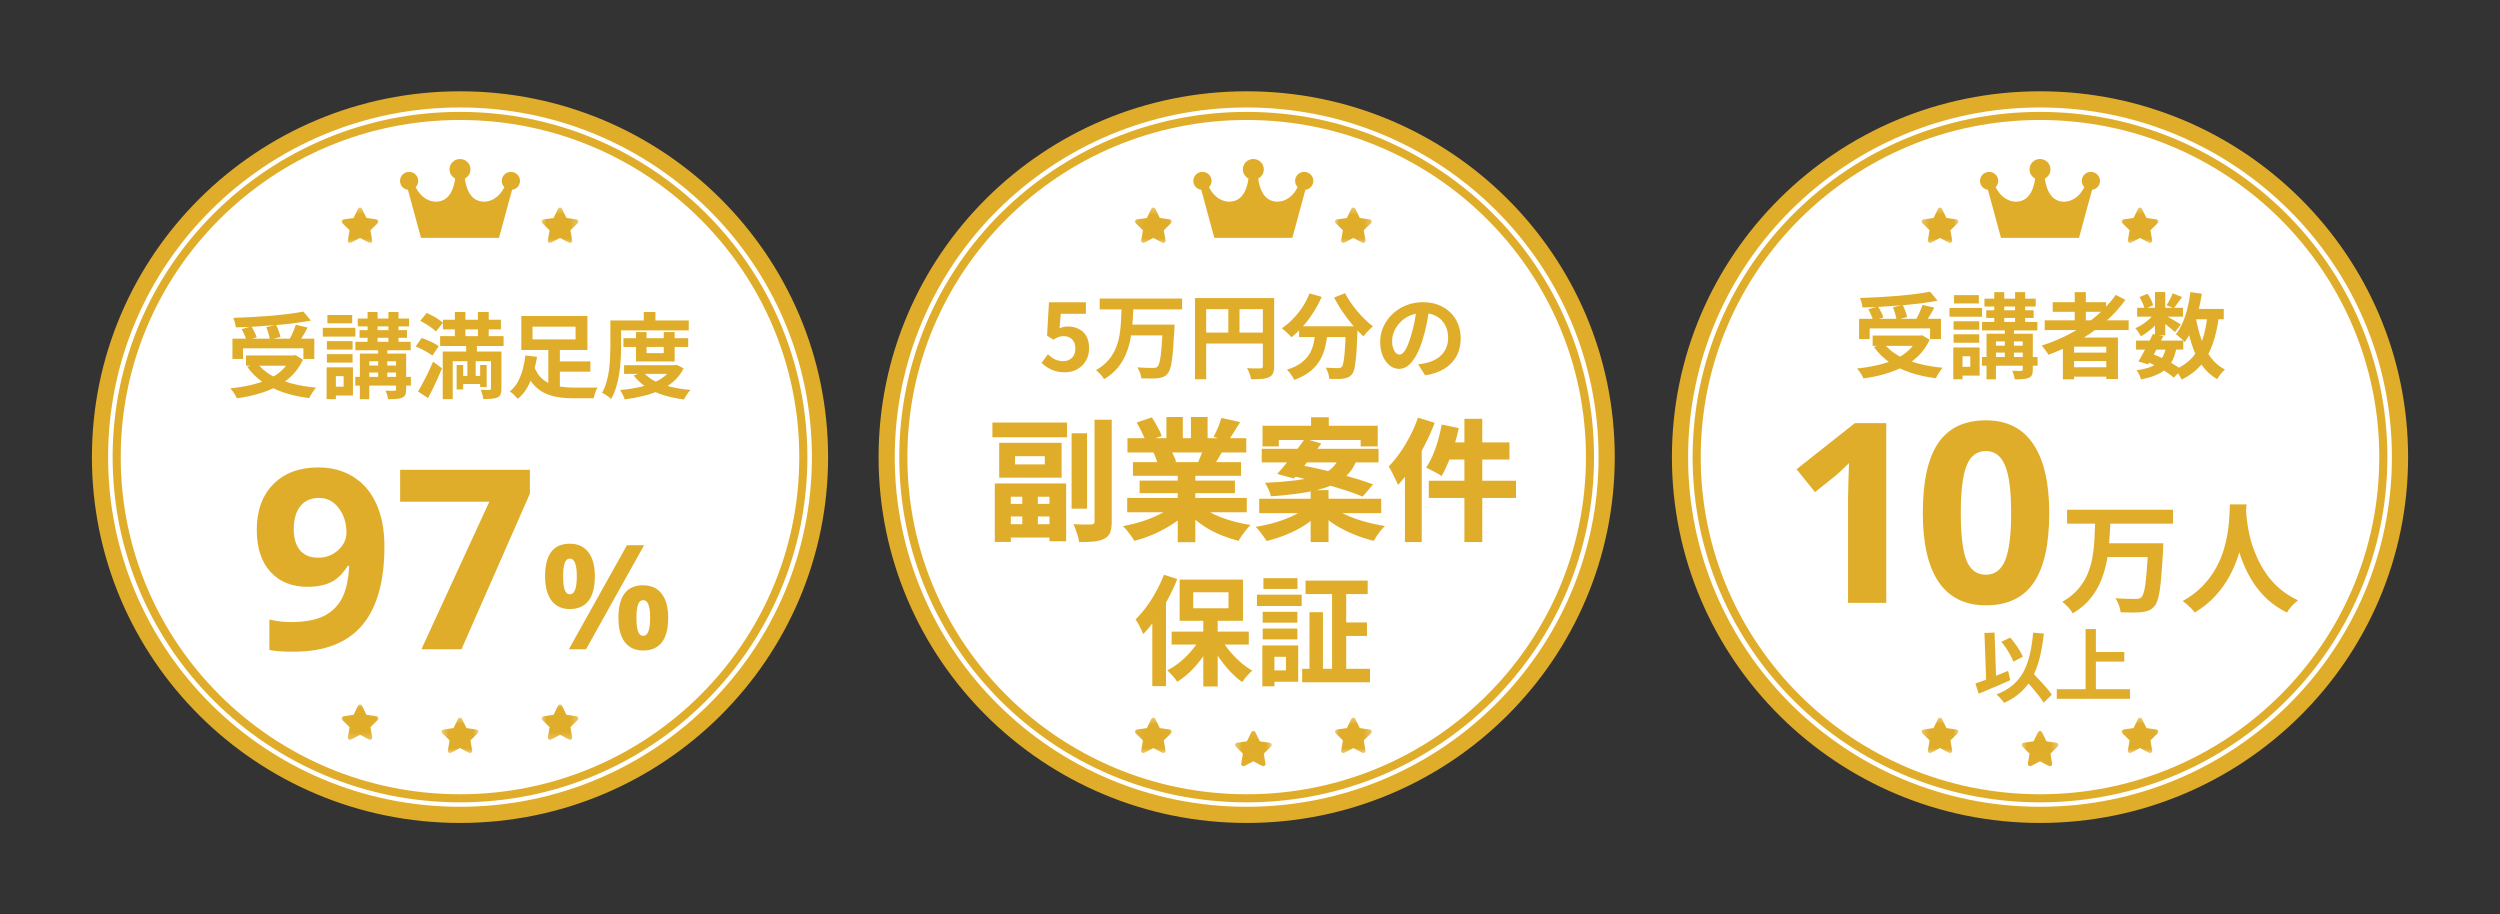 <svg width="309" height="113" viewBox="0 0 309 113" fill="none" xmlns="http://www.w3.org/2000/svg">
<rect x="0" y="0" width="309" height="113" fill="#333333" stroke="none"/>
<path d="M56.856 100.717C81.43 100.717 101.352 80.921 101.352 56.5C101.352 32.079 81.43 12.283 56.856 12.283C32.282 12.283 12.36 32.079 12.36 56.5C12.36 80.921 32.282 100.717 56.856 100.717Z" fill="white" stroke="#E0AD2A" stroke-width="2"/>
<path d="M56.856 98.67C80.293 98.67 99.292 79.79 99.292 56.5C99.292 33.21 80.293 14.33 56.856 14.33C33.419 14.33 14.42 33.21 14.42 56.5C14.42 79.79 33.419 98.67 56.856 98.67Z" stroke="#E0AD2A"/>
<path d="M64.272 22.358C64.272 21.742 63.767 21.244 63.145 21.244C62.523 21.244 62.018 21.742 62.018 22.358C62.018 22.658 62.139 22.93 62.335 23.131C61.569 24.699 60.104 25.246 58.969 24.75C57.958 24.309 57.585 23.046 57.458 22.067C57.87 21.852 58.151 21.425 58.151 20.933C58.151 20.225 57.572 19.652 56.856 19.652C56.14 19.652 55.56 20.225 55.56 20.933C55.56 21.425 55.841 21.852 56.254 22.067C56.127 23.046 55.754 24.309 54.743 24.75C53.608 25.246 52.144 24.699 51.377 23.131C51.572 22.93 51.694 22.658 51.694 22.358C51.694 21.742 51.189 21.244 50.567 21.244C49.944 21.244 49.44 21.742 49.44 22.358C49.44 22.923 49.867 23.389 50.419 23.461L52.035 29.402H61.678L63.292 23.461C63.845 23.389 64.272 22.923 64.272 22.358Z" fill="#E0AD2A"/>
<mask id="mask0_4470_2928" style="mask-type:luminance" maskUnits="userSpaceOnUse" x="42" y="25" width="5" height="6">
<path d="M46.968 25.384H42.024V30.297H46.968V25.384Z" fill="white"/>
</mask>
<g mask="url(#mask0_4470_2928)">
<path d="M44.744 25.811C44.699 25.717 44.602 25.657 44.497 25.657C44.391 25.657 44.296 25.717 44.25 25.811L43.698 26.939L42.465 27.12C42.362 27.135 42.276 27.207 42.245 27.305C42.213 27.403 42.239 27.511 42.312 27.584L43.207 28.463L42.996 29.706C42.978 29.808 43.021 29.912 43.106 29.973C43.191 30.034 43.304 30.041 43.397 29.993L44.498 29.408L45.599 29.993C45.692 30.041 45.804 30.034 45.889 29.973C45.974 29.912 46.017 29.808 46 29.706L45.788 28.463L46.682 27.584C46.756 27.511 46.783 27.403 46.75 27.305C46.717 27.207 46.632 27.135 46.529 27.12L45.296 26.939L44.744 25.811Z" fill="#E0AD2A"/>
</g>
<mask id="mask1_4470_2928" style="mask-type:luminance" maskUnits="userSpaceOnUse" x="66" y="25" width="6" height="6">
<path d="M71.688 25.384H66.744V30.297H71.688V25.384Z" fill="white"/>
</mask>
<g mask="url(#mask1_4470_2928)">
<path d="M69.464 25.811C69.418 25.717 69.322 25.657 69.217 25.657C69.111 25.657 69.016 25.717 68.97 25.811L68.418 26.939L67.185 27.12C67.082 27.135 66.996 27.207 66.965 27.305C66.933 27.403 66.959 27.511 67.032 27.584L67.927 28.463L67.716 29.706C67.698 29.808 67.741 29.912 67.826 29.973C67.911 30.034 68.024 30.041 68.117 29.993L69.218 29.408L70.319 29.993C70.412 30.041 70.524 30.034 70.609 29.973C70.694 29.912 70.737 29.808 70.72 29.706L70.508 28.463L71.402 27.584C71.476 27.511 71.503 27.403 71.47 27.305C71.437 27.207 71.352 27.135 71.249 27.12L70.016 26.939L69.464 25.811Z" fill="#E0AD2A"/>
</g>
<mask id="mask2_4470_2928" style="mask-type:luminance" maskUnits="userSpaceOnUse" x="42" y="86" width="5" height="6">
<path d="M46.968 86.797H42.024V91.71H46.968V86.797Z" fill="white"/>
</mask>
<g mask="url(#mask2_4470_2928)">
<path d="M44.744 87.224C44.699 87.13 44.602 87.07 44.497 87.07C44.391 87.07 44.296 87.13 44.25 87.224L43.698 88.352L42.465 88.533C42.362 88.549 42.276 88.62 42.245 88.718C42.213 88.816 42.239 88.924 42.312 88.996L43.207 89.876L42.996 91.119C42.978 91.221 43.021 91.325 43.106 91.386C43.191 91.447 43.304 91.454 43.397 91.406L44.498 90.822L45.599 91.406C45.692 91.454 45.804 91.447 45.889 91.386C45.974 91.325 46.017 91.221 46 91.119L45.788 89.876L46.682 88.996C46.756 88.924 46.783 88.816 46.75 88.718C46.717 88.62 46.632 88.549 46.529 88.533L45.296 88.352L44.744 87.224Z" fill="#E0AD2A"/>
</g>
<mask id="mask3_4470_2928" style="mask-type:luminance" maskUnits="userSpaceOnUse" x="66" y="86" width="6" height="6">
<path d="M71.688 86.797H66.744V91.71H71.688V86.797Z" fill="white"/>
</mask>
<g mask="url(#mask3_4470_2928)">
<path d="M69.464 87.224C69.418 87.13 69.322 87.07 69.217 87.07C69.111 87.07 69.016 87.13 68.97 87.224L68.418 88.352L67.185 88.533C67.082 88.549 66.996 88.62 66.965 88.718C66.933 88.816 66.959 88.924 67.032 88.996L67.927 89.876L67.716 91.119C67.698 91.221 67.741 91.325 67.826 91.386C67.911 91.447 68.024 91.454 68.117 91.406L69.218 90.822L70.319 91.406C70.412 91.454 70.524 91.447 70.609 91.386C70.694 91.325 70.737 91.221 70.72 91.119L70.508 89.876L71.402 88.996C71.476 88.924 71.503 88.816 71.47 88.718C71.437 88.62 71.352 88.549 71.249 88.533L70.016 88.352L69.464 87.224Z" fill="#E0AD2A"/>
</g>
<mask id="mask4_4470_2928" style="mask-type:luminance" maskUnits="userSpaceOnUse" x="54" y="88" width="6" height="6">
<path d="M59.328 88.435H54.384V93.348H59.328V88.435Z" fill="white"/>
</mask>
<g mask="url(#mask4_4470_2928)">
<path d="M57.104 88.861C57.059 88.767 56.962 88.707 56.857 88.707C56.751 88.707 56.656 88.767 56.61 88.861L56.058 89.99L54.825 90.171C54.722 90.186 54.636 90.257 54.605 90.356C54.573 90.454 54.599 90.562 54.672 90.634L55.567 91.514L55.356 92.757C55.338 92.859 55.381 92.963 55.466 93.024C55.551 93.084 55.664 93.091 55.757 93.043L56.858 92.459L57.959 93.043C58.052 93.091 58.164 93.085 58.249 93.024C58.334 92.962 58.377 92.859 58.36 92.757L58.148 91.514L59.042 90.634C59.116 90.562 59.143 90.454 59.11 90.356C59.077 90.257 58.992 90.186 58.889 90.171L57.656 89.99L57.104 88.861Z" fill="#E0AD2A"/>
</g>
<path d="M28.731 41.858H38.848V44.368H37.499V43.05H30.035V44.368H28.731V41.858ZM30.404 43.932H36.483V45.205H30.404V43.932ZM37.499 38.51L38.433 39.622C37.779 39.744 37.072 39.855 36.31 39.955C35.557 40.046 34.772 40.127 33.957 40.195C33.15 40.264 32.338 40.321 31.523 40.367C30.708 40.413 29.916 40.444 29.146 40.459C29.139 40.291 29.1 40.092 29.031 39.863C28.97 39.633 28.908 39.443 28.847 39.29C29.608 39.267 30.385 39.232 31.177 39.186C31.977 39.141 32.757 39.087 33.519 39.026C34.288 38.957 35.011 38.881 35.687 38.797C36.364 38.705 36.968 38.609 37.499 38.51ZM29.862 40.677L31.061 40.344C31.2 40.551 31.331 40.78 31.454 41.032C31.584 41.284 31.677 41.506 31.731 41.697L30.45 42.064C30.412 41.873 30.335 41.647 30.219 41.388C30.104 41.128 29.985 40.891 29.862 40.677ZM32.907 40.436L34.13 40.161C34.245 40.398 34.353 40.654 34.453 40.929C34.561 41.204 34.63 41.445 34.661 41.651L33.357 41.972C33.334 41.766 33.276 41.517 33.184 41.227C33.099 40.937 33.007 40.673 32.907 40.436ZM36.564 40.138L38.029 40.482C37.898 40.726 37.764 40.967 37.626 41.204C37.487 41.441 37.349 41.666 37.21 41.88C37.072 42.087 36.945 42.27 36.83 42.431L35.687 42.11C35.795 41.919 35.903 41.712 36.01 41.491C36.126 41.261 36.23 41.028 36.322 40.791C36.422 40.554 36.503 40.337 36.564 40.138ZM35.976 43.932H36.264L36.507 43.887L37.452 44.448C37.106 45.197 36.657 45.847 36.103 46.397C35.557 46.94 34.926 47.398 34.211 47.773C33.496 48.147 32.719 48.453 31.881 48.69C31.05 48.927 30.181 49.106 29.273 49.229C29.227 49.114 29.158 48.977 29.066 48.816C28.974 48.663 28.873 48.51 28.766 48.357C28.658 48.212 28.558 48.094 28.466 48.002C29.35 47.91 30.192 47.773 30.992 47.589C31.792 47.406 32.519 47.165 33.173 46.867C33.826 46.562 34.392 46.187 34.868 45.744C35.345 45.3 35.714 44.773 35.976 44.162V43.932ZM31.777 44.873C32.207 45.446 32.776 45.942 33.484 46.363C34.199 46.775 35.026 47.112 35.964 47.372C36.91 47.631 37.945 47.811 39.068 47.91C38.968 48.01 38.864 48.14 38.756 48.3C38.648 48.461 38.544 48.617 38.444 48.77C38.352 48.931 38.275 49.076 38.214 49.206C37.06 49.061 36.007 48.828 35.053 48.507C34.099 48.185 33.246 47.765 32.492 47.245C31.738 46.718 31.096 46.088 30.566 45.354L31.777 44.873ZM44.224 39.37H50.557V40.344H44.224V39.37ZM43.924 42.247H50.765V43.291H43.924V42.247ZM43.913 46.581H50.788V47.658H43.913V46.581ZM45.089 45.182H49.704V46.042H45.089V45.182ZM44.443 40.803H50.304V41.754H44.443V40.803ZM45.435 38.567H46.67V42.706H45.435V38.567ZM48.008 38.567H49.254V42.706H48.008V38.567ZM46.739 42.775H47.87V47.211H46.739V42.775ZM48.954 43.703H50.2V48.128C50.2 48.419 50.165 48.64 50.096 48.793C50.027 48.946 49.896 49.068 49.704 49.16C49.511 49.244 49.269 49.294 48.977 49.309C48.692 49.332 48.354 49.343 47.962 49.343C47.946 49.183 47.908 49.003 47.846 48.804C47.785 48.606 47.719 48.43 47.65 48.277C47.873 48.285 48.093 48.292 48.308 48.3C48.531 48.3 48.681 48.3 48.758 48.3C48.835 48.292 48.885 48.277 48.908 48.254C48.938 48.224 48.954 48.178 48.954 48.117V43.703ZM44.478 43.703H49.404V44.655H45.643V49.343H44.478V43.703ZM40.406 42.167H43.578V43.21H40.406V42.167ZM40.463 38.934H43.532V39.966H40.463V38.934ZM40.406 43.772H43.578V44.815H40.406V43.772ZM39.898 40.516H43.924V41.605H39.898V40.516ZM41.052 45.4H43.624V48.885H41.052V47.796H42.471V46.489H41.052V45.4ZM40.371 45.4H41.513V49.332H40.371V45.4ZM54.745 39.519H61.909V40.711H54.745V39.519ZM54.399 41.548H62.243V42.763H54.399V41.548ZM56.821 46.466H59.775V47.463H56.821V46.466ZM56.221 38.567H57.525V42.58H56.221V38.567ZM59.071 38.567H60.409V42.58H59.071V38.567ZM56.441 45.113H57.248V48.14H56.441V45.113ZM59.348 45.113H60.155V47.842H59.348V45.113ZM60.686 43.451H61.978V48.025C61.978 48.323 61.943 48.556 61.874 48.724C61.813 48.9 61.678 49.034 61.47 49.126C61.278 49.217 61.04 49.271 60.755 49.286C60.471 49.309 60.132 49.32 59.74 49.32C59.717 49.152 59.675 48.957 59.613 48.736C59.552 48.522 59.486 48.334 59.417 48.174C59.632 48.182 59.848 48.189 60.063 48.197C60.278 48.197 60.421 48.197 60.49 48.197C60.621 48.189 60.686 48.128 60.686 48.014V43.451ZM54.722 43.451H61.159V44.643H55.956V49.332H54.722V43.451ZM51.942 39.656L52.749 38.671C52.98 38.778 53.222 38.9 53.476 39.037C53.73 39.175 53.968 39.32 54.191 39.473C54.414 39.618 54.599 39.76 54.745 39.897L53.88 40.975C53.757 40.837 53.584 40.688 53.361 40.528C53.145 40.367 52.911 40.211 52.657 40.058C52.411 39.905 52.172 39.771 51.942 39.656ZM51.376 42.832L52.115 41.777C52.353 41.854 52.603 41.949 52.864 42.064C53.134 42.171 53.388 42.289 53.626 42.419C53.872 42.549 54.072 42.675 54.226 42.797L53.441 43.955C53.295 43.833 53.107 43.703 52.876 43.566C52.645 43.428 52.399 43.294 52.138 43.164C51.876 43.034 51.623 42.924 51.376 42.832ZM51.665 48.392C51.849 48.094 52.045 47.746 52.253 47.349C52.468 46.944 52.688 46.516 52.911 46.065C53.134 45.606 53.341 45.151 53.534 44.7L54.63 45.526C54.46 45.939 54.28 46.359 54.087 46.787C53.895 47.207 53.699 47.624 53.499 48.036C53.307 48.441 53.111 48.831 52.911 49.206L51.665 48.392ZM57.617 42.385H58.944V44.345H58.794V47.154H57.767V44.345H57.617V42.385ZM68.392 44.666H72.972V45.939H68.392V44.666ZM66.027 45.308C66.235 45.858 66.504 46.305 66.835 46.649C67.173 46.986 67.558 47.245 67.988 47.429C68.419 47.612 68.888 47.738 69.396 47.807C69.911 47.876 70.445 47.91 70.999 47.91C71.099 47.91 71.241 47.91 71.426 47.91C71.611 47.91 71.811 47.91 72.026 47.91C72.249 47.91 72.476 47.91 72.707 47.91C72.945 47.91 73.164 47.91 73.364 47.91C73.564 47.903 73.729 47.899 73.86 47.899C73.791 47.998 73.722 48.128 73.652 48.289C73.591 48.449 73.537 48.614 73.491 48.782C73.445 48.95 73.406 49.099 73.376 49.229H72.856H70.918C70.211 49.229 69.553 49.179 68.946 49.08C68.338 48.988 67.781 48.816 67.273 48.564C66.773 48.312 66.323 47.96 65.923 47.509C65.523 47.051 65.181 46.458 64.897 45.732L66.027 45.308ZM67.769 42.912H69.2V48.575L67.769 48.128V42.912ZM65.82 40.379V41.949H71.138V40.379H65.82ZM64.435 39.06H72.603V43.256H64.435V39.06ZM64.943 43.932L66.385 44.104C66.277 44.739 66.127 45.385 65.935 46.042C65.75 46.691 65.5 47.303 65.185 47.876C64.87 48.441 64.474 48.915 63.997 49.297C63.928 49.206 63.831 49.099 63.708 48.977C63.593 48.862 63.474 48.747 63.351 48.633C63.228 48.526 63.116 48.438 63.016 48.369C63.439 48.04 63.778 47.631 64.031 47.142C64.293 46.653 64.493 46.13 64.631 45.572C64.777 45.006 64.881 44.46 64.943 43.932ZM77.055 41.8H85.061V42.878H77.055V41.8ZM77.136 45.136H83.47V46.214H77.136V45.136ZM78.613 41.044H79.916V43.646H82.039V41.044H83.389V44.678H78.613V41.044ZM83.124 45.136H83.389L83.631 45.09L84.496 45.526C84.189 46.145 83.785 46.676 83.285 47.119C82.793 47.555 82.228 47.922 81.589 48.22C80.959 48.518 80.274 48.755 79.536 48.931C78.797 49.114 78.025 49.259 77.217 49.366C77.163 49.191 77.079 48.988 76.963 48.759C76.856 48.537 76.748 48.354 76.64 48.208C77.371 48.147 78.075 48.048 78.751 47.91C79.436 47.773 80.063 47.589 80.632 47.36C81.201 47.131 81.697 46.848 82.12 46.512C82.551 46.168 82.885 45.77 83.124 45.319V45.136ZM79.513 45.984C79.859 46.413 80.32 46.779 80.897 47.085C81.474 47.383 82.139 47.624 82.893 47.807C83.647 47.991 84.469 48.121 85.362 48.197C85.262 48.289 85.158 48.403 85.05 48.541C84.95 48.686 84.854 48.831 84.762 48.977C84.677 49.122 84.604 49.255 84.542 49.378C83.612 49.255 82.758 49.072 81.981 48.828C81.205 48.583 80.509 48.262 79.893 47.864C79.278 47.459 78.755 46.974 78.325 46.409L79.513 45.984ZM79.57 38.567H81.012V40.298H79.57V38.567ZM76.11 39.611H85.131V40.837H76.11V39.611ZM75.441 39.611H76.767V42.832C76.767 43.306 76.752 43.822 76.721 44.38C76.69 44.937 76.633 45.511 76.548 46.099C76.463 46.688 76.336 47.261 76.167 47.819C76.006 48.369 75.794 48.866 75.533 49.309C75.456 49.233 75.348 49.141 75.21 49.034C75.071 48.934 74.929 48.839 74.783 48.747C74.637 48.656 74.51 48.591 74.402 48.552C74.641 48.147 74.829 47.7 74.968 47.211C75.106 46.722 75.21 46.225 75.279 45.721C75.348 45.209 75.391 44.704 75.406 44.208C75.429 43.711 75.441 43.252 75.441 42.832V39.611Z" fill="#E0AD2A"/>
<path d="M47.515 67.514C47.515 71.89 46.588 75.157 44.733 77.314C42.877 79.472 40.069 80.55 36.308 80.55C34.983 80.55 33.979 80.479 33.296 80.338V76.57C34.153 76.782 35.05 76.889 35.987 76.889C37.567 76.889 38.867 76.661 39.886 76.205C40.905 75.739 41.685 75.015 42.225 74.032C42.765 73.04 43.076 71.677 43.158 69.945H42.974C42.383 70.897 41.7 71.566 40.926 71.951C40.151 72.336 39.183 72.528 38.021 72.528C36.074 72.528 34.54 71.91 33.419 70.674C32.297 69.429 31.737 67.702 31.737 65.494C31.737 63.113 32.415 61.234 33.77 59.857C35.136 58.469 36.991 57.775 39.336 57.775C40.987 57.775 42.429 58.16 43.662 58.93C44.906 59.7 45.859 60.819 46.521 62.288C47.184 63.746 47.515 65.489 47.515 67.514ZM39.427 61.543C38.449 61.543 37.684 61.878 37.134 62.546C36.584 63.215 36.308 64.177 36.308 65.433C36.308 66.507 36.558 67.357 37.057 67.985C37.557 68.613 38.316 68.927 39.336 68.927C40.294 68.927 41.114 68.618 41.797 68.001C42.48 67.373 42.822 66.653 42.822 65.843C42.822 64.638 42.5 63.62 41.858 62.789C41.226 61.959 40.416 61.543 39.427 61.543ZM52.087 80.246L60.48 62.014H49.457V58.064H65.495V61.012L57.04 80.246H52.087Z" fill="#E0AD2A"/>
<path d="M69.602 71.239C69.602 71.984 69.667 72.541 69.797 72.91C69.933 73.274 70.148 73.456 70.443 73.456C71.01 73.456 71.293 72.717 71.293 71.239C71.293 69.773 71.01 69.04 70.443 69.04C70.148 69.04 69.933 69.222 69.797 69.585C69.667 69.943 69.602 70.494 69.602 71.239ZM73.523 71.222C73.523 72.57 73.261 73.585 72.736 74.265C72.21 74.939 71.44 75.277 70.425 75.277C69.452 75.277 68.699 74.931 68.168 74.239C67.637 73.541 67.372 72.535 67.372 71.222C67.372 68.542 68.39 67.202 70.425 67.202C71.423 67.202 72.187 67.551 72.718 68.249C73.255 68.94 73.523 69.931 73.523 71.222ZM79.613 67.386L72.435 80.246H70.31L77.489 67.386H79.613ZM78.666 76.376C78.666 77.121 78.731 77.678 78.861 78.047C78.997 78.411 79.212 78.593 79.507 78.593C80.074 78.593 80.357 77.854 80.357 76.376C80.357 74.91 80.074 74.177 79.507 74.177C79.212 74.177 78.997 74.359 78.861 74.722C78.731 75.08 78.666 75.631 78.666 76.376ZM82.588 76.359C82.588 77.701 82.325 78.713 81.8 79.393C81.275 80.067 80.504 80.405 79.49 80.405C78.516 80.405 77.763 80.059 77.232 79.367C76.701 78.669 76.436 77.666 76.436 76.359C76.436 73.679 77.454 72.339 79.49 72.339C80.487 72.339 81.251 72.688 81.782 73.385C82.319 74.077 82.588 75.068 82.588 76.359Z" fill="#E0AD2A"/>
<path d="M154.088 100.717C178.662 100.717 198.584 80.921 198.584 56.5C198.584 32.079 178.662 12.283 154.088 12.283C129.514 12.283 109.592 32.079 109.592 56.5C109.592 80.921 129.514 100.717 154.088 100.717Z" fill="white" stroke="#E0AD2A" stroke-width="2"/>
<path d="M154.088 98.67C177.525 98.67 196.524 79.79 196.524 56.5C196.524 33.21 177.525 14.33 154.088 14.33C130.651 14.33 111.652 33.21 111.652 56.5C111.652 79.79 130.651 98.67 154.088 98.67Z" stroke="#E0AD2A"/>
<path d="M148.727 76.211H150.507V84.848H148.727V76.211ZM144.811 78.068H154.348V79.66H144.811V78.068ZM150.848 78.776C151.125 79.306 151.471 79.832 151.886 80.353C152.311 80.874 152.771 81.355 153.266 81.797C153.77 82.239 154.279 82.608 154.793 82.903C154.665 83.001 154.516 83.134 154.348 83.301C154.19 83.468 154.037 83.64 153.889 83.817C153.75 83.993 153.632 84.156 153.533 84.303C153.018 83.939 152.509 83.487 152.005 82.947C151.511 82.406 151.046 81.822 150.611 81.193C150.186 80.554 149.82 79.906 149.513 79.247L150.848 78.776ZM148.475 78.628L149.869 79.115C149.553 79.803 149.167 80.476 148.712 81.134C148.257 81.782 147.758 82.377 147.214 82.917C146.67 83.448 146.102 83.9 145.509 84.273C145.42 84.126 145.301 83.964 145.153 83.787C145.014 83.61 144.866 83.443 144.708 83.286C144.559 83.119 144.416 82.976 144.277 82.859C144.851 82.564 145.405 82.195 145.939 81.753C146.473 81.301 146.957 80.81 147.392 80.279C147.837 79.739 148.198 79.188 148.475 78.628ZM147.481 73.204V75.179H151.842V73.204H147.481ZM145.805 71.642H153.636V76.727H145.805V71.642ZM143.862 71.038L145.509 71.568C145.182 72.403 144.792 73.239 144.337 74.074C143.892 74.899 143.407 75.685 142.883 76.432C142.369 77.169 141.84 77.818 141.296 78.378C141.247 78.23 141.168 78.044 141.059 77.818C140.95 77.592 140.831 77.361 140.703 77.125C140.574 76.889 140.456 76.702 140.347 76.565C140.812 76.113 141.262 75.592 141.697 75.002C142.132 74.413 142.532 73.779 142.898 73.101C143.274 72.423 143.595 71.735 143.862 71.038ZM142.423 75.106L144.114 73.425V73.44V84.804H142.423V75.106ZM161.364 71.76H169.047V73.425H161.364V71.76ZM160.949 82.667H169.329V84.332H160.949V82.667ZM165.68 76.933H168.958V78.599H165.68V76.933ZM164.642 72.453H166.392V83.654H164.642V72.453ZM161.853 75.666H163.515V83.419H161.853V75.666ZM156.069 75.622H160.355V76.963H156.069V75.622ZM156.158 71.465H160.37V72.792H156.158V71.465ZM156.069 77.685H160.355V79.026H156.069V77.685ZM155.357 73.499H160.889V74.899H155.357V73.499ZM156.899 79.778H160.459V84.259H156.899V82.859H158.946V81.178H156.899V79.778ZM156.024 79.778H157.522V84.834H156.024V79.778Z" fill="#E0AD2A"/>
<path d="M131.633 46.016C131.179 46.016 130.775 45.962 130.422 45.855C130.068 45.748 129.753 45.607 129.476 45.431C129.199 45.255 128.953 45.064 128.738 44.858L129.522 43.78C129.684 43.941 129.857 44.086 130.041 44.216C130.233 44.346 130.441 44.449 130.664 44.525C130.895 44.602 131.141 44.64 131.402 44.64C131.695 44.64 131.952 44.579 132.175 44.456C132.406 44.334 132.587 44.158 132.718 43.929C132.849 43.692 132.914 43.409 132.914 43.081C132.914 42.592 132.779 42.213 132.51 41.946C132.249 41.678 131.903 41.545 131.472 41.545C131.225 41.545 131.014 41.579 130.837 41.648C130.66 41.709 130.445 41.82 130.191 41.98L129.418 41.487L129.649 37.36H134.217V38.782H131.114L130.953 40.582C131.121 40.505 131.287 40.448 131.449 40.41C131.61 40.371 131.787 40.352 131.979 40.352C132.456 40.352 132.895 40.448 133.294 40.639C133.694 40.822 134.014 41.113 134.252 41.51C134.49 41.908 134.609 42.416 134.609 43.035C134.609 43.662 134.467 44.2 134.183 44.651C133.906 45.095 133.541 45.435 133.087 45.672C132.641 45.901 132.156 46.016 131.633 46.016ZM135.923 36.902H146.109V38.243H135.923V36.902ZM139.614 40.123H144.229V41.453H139.614V40.123ZM143.721 40.123H145.175C145.175 40.123 145.171 40.161 145.163 40.238C145.163 40.307 145.163 40.391 145.163 40.49C145.163 40.589 145.159 40.67 145.152 40.731C145.106 41.617 145.055 42.378 145.002 43.012C144.956 43.639 144.902 44.166 144.84 44.594C144.778 45.014 144.706 45.351 144.621 45.603C144.536 45.855 144.436 46.046 144.321 46.176C144.152 46.375 143.968 46.512 143.767 46.589C143.575 46.665 143.348 46.719 143.087 46.749C142.856 46.772 142.556 46.784 142.187 46.784C141.825 46.784 141.453 46.776 141.068 46.761C141.052 46.562 140.999 46.333 140.906 46.073C140.814 45.821 140.703 45.599 140.572 45.408C140.972 45.438 141.352 45.458 141.714 45.465C142.076 45.473 142.341 45.477 142.51 45.477C142.633 45.477 142.737 45.469 142.821 45.454C142.906 45.431 142.983 45.389 143.052 45.328C143.175 45.221 143.275 44.984 143.352 44.617C143.437 44.242 143.506 43.708 143.56 43.012C143.622 42.309 143.675 41.422 143.721 40.352V40.123ZM138.622 38.048H140.087C140.064 38.698 140.026 39.355 139.972 40.02C139.926 40.685 139.838 41.342 139.707 41.992C139.576 42.634 139.384 43.253 139.13 43.849C138.876 44.437 138.534 44.991 138.103 45.511C137.672 46.023 137.127 46.474 136.465 46.864C136.365 46.681 136.219 46.482 136.027 46.268C135.835 46.061 135.646 45.889 135.461 45.752C136.069 45.408 136.565 45.014 136.95 44.571C137.342 44.128 137.649 43.646 137.873 43.127C138.096 42.607 138.257 42.064 138.357 41.499C138.457 40.926 138.523 40.349 138.553 39.768C138.584 39.187 138.607 38.614 138.622 38.048ZM147.701 36.844H156.745V38.209H149.085V46.875H147.701V36.844ZM156.088 36.844H157.484V45.27C157.484 45.637 157.438 45.924 157.345 46.13C157.253 46.344 157.087 46.508 156.849 46.623C156.611 46.738 156.311 46.807 155.949 46.83C155.596 46.86 155.161 46.875 154.646 46.875C154.623 46.745 154.584 46.596 154.53 46.428C154.477 46.26 154.415 46.092 154.346 45.924C154.277 45.763 154.207 45.622 154.138 45.5C154.362 45.515 154.584 45.526 154.807 45.534C155.038 45.534 155.242 45.534 155.419 45.534C155.596 45.534 155.719 45.534 155.788 45.534C155.896 45.526 155.972 45.504 156.019 45.465C156.065 45.419 156.088 45.347 156.088 45.248V36.844ZM148.451 41.109H156.768V42.462H148.451V41.109ZM151.82 37.59H153.204V41.785H151.82V37.59ZM160.564 40.33H166.805V41.659H160.564V40.33ZM166.343 40.33H167.797C167.797 40.33 167.797 40.368 167.797 40.444C167.797 40.513 167.797 40.597 167.797 40.696C167.797 40.788 167.793 40.864 167.785 40.926C167.755 41.789 167.72 42.534 167.682 43.161C167.643 43.78 167.597 44.296 167.543 44.709C167.497 45.121 167.439 45.45 167.37 45.695C167.301 45.939 167.216 46.123 167.116 46.245C166.962 46.428 166.801 46.558 166.632 46.635C166.47 46.711 166.278 46.765 166.055 46.795C165.863 46.826 165.609 46.841 165.294 46.841C164.978 46.849 164.648 46.845 164.301 46.83C164.294 46.623 164.248 46.386 164.163 46.119C164.078 45.859 163.974 45.633 163.852 45.442C164.175 45.465 164.475 45.481 164.751 45.488C165.028 45.496 165.236 45.5 165.374 45.5C165.482 45.5 165.57 45.492 165.64 45.477C165.709 45.454 165.778 45.408 165.847 45.339C165.94 45.24 166.013 45.022 166.066 44.686C166.128 44.342 166.182 43.837 166.228 43.172C166.274 42.5 166.313 41.633 166.343 40.57V40.33ZM161.856 36.26L163.356 36.696C163.071 37.36 162.728 38.002 162.329 38.621C161.937 39.24 161.51 39.81 161.048 40.33C160.594 40.849 160.121 41.3 159.629 41.682C159.545 41.583 159.429 41.464 159.283 41.327C159.137 41.182 158.988 41.04 158.833 40.903C158.688 40.765 158.557 40.654 158.441 40.57C158.918 40.249 159.371 39.867 159.802 39.424C160.241 38.973 160.637 38.48 160.991 37.945C161.344 37.402 161.633 36.841 161.856 36.26ZM166.251 36.237C166.436 36.604 166.659 36.978 166.92 37.36C167.181 37.743 167.466 38.117 167.774 38.484C168.089 38.843 168.408 39.183 168.731 39.504C169.062 39.825 169.385 40.104 169.7 40.341C169.578 40.433 169.439 40.555 169.285 40.708C169.139 40.853 168.997 41.002 168.858 41.155C168.727 41.308 168.616 41.449 168.524 41.579C168.201 41.281 167.874 40.949 167.543 40.582C167.213 40.207 166.886 39.814 166.563 39.401C166.247 38.981 165.947 38.549 165.663 38.106C165.378 37.655 165.121 37.211 164.89 36.776L166.251 36.237ZM162.617 40.719H164.128C164.075 41.361 163.986 41.988 163.863 42.599C163.74 43.211 163.536 43.788 163.252 44.33C162.975 44.873 162.571 45.37 162.04 45.821C161.517 46.264 160.825 46.642 159.964 46.956C159.91 46.826 159.833 46.684 159.733 46.531C159.634 46.379 159.526 46.226 159.41 46.073C159.295 45.928 159.179 45.802 159.064 45.695C159.841 45.45 160.456 45.148 160.91 44.789C161.364 44.422 161.706 44.025 161.937 43.597C162.167 43.161 162.325 42.699 162.41 42.21C162.502 41.721 162.571 41.224 162.617 40.719ZM176.668 38.002C176.591 38.583 176.491 39.202 176.368 39.859C176.245 40.517 176.08 41.182 175.872 41.854C175.649 42.626 175.388 43.291 175.088 43.849C174.788 44.407 174.457 44.839 174.096 45.144C173.742 45.442 173.353 45.591 172.93 45.591C172.508 45.591 172.115 45.45 171.754 45.167C171.4 44.877 171.115 44.479 170.9 43.975C170.692 43.471 170.589 42.897 170.589 42.255C170.589 41.59 170.723 40.964 170.992 40.375C171.262 39.787 171.634 39.267 172.111 38.816C172.596 38.358 173.157 37.998 173.796 37.739C174.442 37.479 175.138 37.349 175.884 37.349C176.599 37.349 177.241 37.464 177.81 37.693C178.387 37.922 178.879 38.239 179.287 38.644C179.695 39.049 180.006 39.523 180.221 40.066C180.436 40.608 180.544 41.193 180.544 41.82C180.544 42.622 180.379 43.341 180.048 43.975C179.718 44.609 179.225 45.133 178.572 45.545C177.925 45.958 177.118 46.241 176.149 46.394L175.284 45.03C175.507 45.007 175.703 44.98 175.872 44.949C176.041 44.919 176.203 44.885 176.357 44.846C176.726 44.755 177.068 44.625 177.383 44.456C177.706 44.281 177.987 44.067 178.225 43.815C178.464 43.555 178.648 43.253 178.779 42.909C178.918 42.565 178.987 42.187 178.987 41.774C178.987 41.323 178.918 40.91 178.779 40.536C178.641 40.161 178.437 39.837 178.168 39.562C177.898 39.279 177.572 39.065 177.187 38.919C176.802 38.767 176.361 38.69 175.861 38.69C175.245 38.69 174.703 38.801 174.234 39.023C173.765 39.237 173.369 39.516 173.046 39.859C172.723 40.203 172.476 40.574 172.307 40.971C172.146 41.369 172.065 41.747 172.065 42.106C172.065 42.489 172.111 42.81 172.204 43.069C172.296 43.322 172.407 43.513 172.538 43.643C172.677 43.765 172.822 43.826 172.977 43.826C173.138 43.826 173.295 43.746 173.45 43.585C173.611 43.417 173.768 43.165 173.923 42.829C174.077 42.492 174.23 42.068 174.384 41.556C174.561 41.006 174.711 40.417 174.834 39.791C174.957 39.164 175.046 38.553 175.099 37.956L176.668 38.002Z" fill="#E0AD2A"/>
<path d="M132.45 53.552H134.361V62.871H132.45V53.552ZM135.284 51.882H137.41V64.459C137.41 65.049 137.344 65.507 137.212 65.835C137.081 66.162 136.844 66.408 136.504 66.572C136.164 66.757 135.735 66.877 135.218 66.932C134.702 66.987 134.087 67.008 133.373 66.998C133.35 66.79 133.301 66.55 133.224 66.277C133.148 66.015 133.06 65.753 132.961 65.491C132.872 65.218 132.779 64.983 132.68 64.787C133.142 64.808 133.581 64.825 133.999 64.836C134.427 64.836 134.724 64.83 134.889 64.819C135.031 64.819 135.13 64.792 135.185 64.737C135.251 64.683 135.284 64.585 135.284 64.443V51.882ZM122.661 52.226H131.889V54.044H122.661V52.226ZM123.864 64.787H130.505V66.441H123.864V64.787ZM124.045 62.281H130.357V63.837H124.045V62.281ZM126.352 60.709H128.28V65.606H126.352V60.709ZM122.957 59.759H131.774V66.899H129.714V61.397H124.935V66.981H122.957V59.759ZM125.462 56.385V57.401H129.137V56.385H125.462ZM123.501 54.731H131.214V59.038H123.501V54.731ZM139.322 61.544H154.104V63.313H139.322V61.544ZM139.355 54.158H154.039V55.927H139.355V54.158ZM140.031 57.122H153.396V58.809H140.031V57.122ZM140.855 59.399H152.638V60.955H140.855V59.399ZM145.568 57.99H147.743V67.014H145.568V57.99ZM144.167 51.538H146.194V54.993H144.167V51.538ZM147.199 51.538H149.259V54.862H147.199V51.538ZM145.222 62.346L146.936 63.116C146.408 63.684 145.782 64.208 145.057 64.688C144.332 65.169 143.557 65.595 142.733 65.966C141.909 66.337 141.063 66.632 140.195 66.85C140.096 66.665 139.965 66.457 139.8 66.228C139.646 66.009 139.481 65.791 139.305 65.573C139.13 65.365 138.959 65.185 138.795 65.032C139.629 64.879 140.453 64.672 141.267 64.41C142.08 64.137 142.826 63.826 143.508 63.477C144.2 63.116 144.771 62.74 145.222 62.346ZM148.139 62.297C148.468 62.603 148.864 62.898 149.325 63.182C149.787 63.455 150.298 63.7 150.858 63.919C151.429 64.137 152.022 64.328 152.638 64.492C153.264 64.656 153.907 64.787 154.566 64.885C154.401 65.049 154.226 65.245 154.039 65.475C153.852 65.704 153.67 65.939 153.495 66.179C153.33 66.43 153.192 66.654 153.083 66.85C152.424 66.686 151.781 66.479 151.155 66.228C150.528 65.988 149.929 65.704 149.358 65.376C148.787 65.038 148.254 64.666 147.76 64.263C147.265 63.859 146.826 63.427 146.441 62.969L148.139 62.297ZM150.973 51.653L153.28 52.176C153.006 52.624 152.737 53.055 152.473 53.47C152.22 53.885 151.984 54.24 151.764 54.535L150.001 53.994C150.122 53.776 150.242 53.53 150.364 53.257C150.495 52.984 150.611 52.706 150.71 52.422C150.819 52.138 150.907 51.882 150.973 51.653ZM148.814 55.173L151.138 55.697C150.907 56.102 150.687 56.478 150.479 56.828C150.27 57.177 150.078 57.477 149.902 57.728L148.04 57.221C148.182 56.915 148.326 56.576 148.468 56.205C148.611 55.823 148.726 55.479 148.814 55.173ZM140.492 52.226L142.371 51.587C142.601 51.936 142.832 52.329 143.063 52.766C143.304 53.192 143.481 53.563 143.59 53.88L141.596 54.584C141.52 54.267 141.371 53.891 141.151 53.454C140.931 53.006 140.712 52.597 140.492 52.226ZM142.568 55.927L144.694 55.599C144.826 55.818 144.958 56.069 145.09 56.353C145.222 56.626 145.315 56.866 145.37 57.073L143.145 57.45C143.09 57.253 143.008 57.008 142.898 56.713C142.788 56.418 142.678 56.156 142.568 55.927ZM162.048 51.571H164.24V53.831H162.048V51.571ZM161.998 60.578H164.207V66.998H161.998V60.578ZM156.049 52.619H170.288V55.173H168.178V54.387H158.06V55.173H156.049V52.619ZM155.95 55.468H170.387V57.155H155.95V55.468ZM155.637 61.642H170.716V63.427H155.637V61.642ZM161.273 54.224L163.317 54.813C162.965 55.294 162.586 55.801 162.18 56.336C161.773 56.86 161.378 57.362 160.993 57.843C160.608 58.323 160.257 58.755 159.938 59.137L157.862 58.58C158.214 58.198 158.587 57.761 158.983 57.27C159.389 56.767 159.79 56.254 160.186 55.73C160.592 55.195 160.954 54.693 161.273 54.224ZM159.296 58.727L160.499 57.45C161.202 57.57 161.971 57.723 162.806 57.908C163.641 58.094 164.481 58.301 165.327 58.531C166.174 58.749 166.975 58.973 167.733 59.202C168.492 59.431 169.151 59.655 169.711 59.874L168.426 61.38C167.92 61.162 167.305 60.933 166.58 60.693C165.855 60.452 165.069 60.212 164.223 59.972C163.388 59.732 162.542 59.508 161.685 59.3C160.839 59.082 160.043 58.891 159.296 58.727ZM161.488 62.69L163.119 63.395C162.614 63.93 162.009 64.426 161.306 64.885C160.603 65.344 159.845 65.737 159.032 66.064C158.219 66.403 157.39 66.67 156.544 66.867C156.455 66.703 156.329 66.512 156.164 66.293C156.01 66.075 155.846 65.857 155.67 65.638C155.505 65.431 155.351 65.256 155.209 65.114C156.033 64.983 156.84 64.803 157.631 64.574C158.433 64.334 159.17 64.055 159.84 63.739C160.509 63.411 161.059 63.062 161.488 62.69ZM164.685 62.641C165.135 63.002 165.706 63.34 166.399 63.657C167.101 63.973 167.865 64.246 168.689 64.475C169.513 64.705 170.343 64.885 171.178 65.016C171.024 65.158 170.854 65.338 170.667 65.556C170.491 65.786 170.327 66.009 170.172 66.228C170.018 66.457 169.892 66.665 169.793 66.85C168.959 66.643 168.123 66.37 167.288 66.031C166.464 65.693 165.69 65.294 164.965 64.836C164.25 64.377 163.636 63.87 163.119 63.313L164.685 62.641ZM165.542 56.484H167.832C167.635 57.073 167.371 57.608 167.041 58.089C166.712 58.558 166.289 58.973 165.772 59.333C165.267 59.694 164.619 60.005 163.828 60.267C163.047 60.529 162.103 60.747 160.993 60.922C159.895 61.096 158.587 61.238 157.071 61.347C157.038 61.096 156.945 60.813 156.791 60.496C156.637 60.168 156.494 59.895 156.362 59.677C157.757 59.612 158.944 59.519 159.922 59.399C160.9 59.279 161.718 59.131 162.377 58.956C163.037 58.782 163.57 58.574 163.976 58.334C164.382 58.094 164.707 57.821 164.948 57.515C165.201 57.21 165.399 56.866 165.542 56.484ZM181 51.767H183.208V66.998H181V51.767ZM178.198 52.471L180.308 52.913C180.154 53.634 179.962 54.36 179.731 55.092C179.511 55.823 179.269 56.511 179.006 57.155C178.742 57.788 178.468 58.351 178.182 58.842C178.039 58.733 177.846 58.613 177.605 58.482C177.374 58.351 177.138 58.225 176.896 58.105C176.655 57.974 176.446 57.87 176.27 57.794C176.556 57.379 176.825 56.882 177.078 56.303C177.331 55.725 177.55 55.108 177.737 54.453C177.924 53.787 178.077 53.126 178.198 52.471ZM178.973 54.682H186.57V56.795H178.429L178.973 54.682ZM176.6 59.415H187.378V61.544H176.6V59.415ZM175.265 51.62L177.325 52.258C176.973 53.186 176.556 54.12 176.072 55.059C175.6 55.998 175.084 56.888 174.523 57.728C173.963 58.569 173.386 59.306 172.793 59.939C172.727 59.764 172.622 59.535 172.48 59.251C172.348 58.956 172.205 58.662 172.051 58.367C171.897 58.072 171.76 57.837 171.639 57.663C172.123 57.171 172.589 56.604 173.04 55.96C173.491 55.315 173.908 54.622 174.292 53.88C174.677 53.137 175.001 52.384 175.265 51.62ZM173.65 56.222L175.726 54.158V54.175V66.998H173.65V56.222Z" fill="#E0AD2A"/>
<path d="M162.328 22.358C162.328 21.742 161.824 21.244 161.201 21.244C160.579 21.244 160.074 21.742 160.074 22.358C160.074 22.658 160.195 22.93 160.391 23.131C159.624 24.699 158.16 25.246 157.025 24.75C156.014 24.309 155.64 23.046 155.514 22.067C155.926 21.852 156.207 21.425 156.207 20.933C156.207 20.225 155.627 19.652 154.912 19.652C154.196 19.652 153.616 20.225 153.616 20.933C153.616 21.425 153.897 21.852 154.31 22.067C154.184 23.046 153.809 24.309 152.799 24.75C151.664 25.246 150.2 24.699 149.433 23.131C149.629 22.93 149.75 22.658 149.75 22.358C149.75 21.742 149.245 21.244 148.622 21.244C148 21.244 147.496 21.742 147.496 22.358C147.496 22.923 147.923 23.389 148.476 23.461L150.091 29.402H159.733L161.348 23.461C161.9 23.389 162.328 22.923 162.328 22.358Z" fill="#E0AD2A"/>
<mask id="mask5_4470_2928" style="mask-type:luminance" maskUnits="userSpaceOnUse" x="140" y="25" width="6" height="6">
<path d="M145.024 25.384H140.08V30.297H145.024V25.384Z" fill="white"/>
</mask>
<g mask="url(#mask5_4470_2928)">
<path d="M142.8 25.811C142.755 25.717 142.658 25.657 142.553 25.657C142.447 25.657 142.352 25.717 142.306 25.811L141.754 26.939L140.521 27.12C140.418 27.135 140.332 27.207 140.301 27.305C140.269 27.403 140.294 27.511 140.368 27.584L141.262 28.463L141.051 29.706C141.034 29.808 141.077 29.912 141.163 29.973C141.248 30.034 141.36 30.041 141.453 29.993L142.554 29.408L143.655 29.993C143.748 30.041 143.86 30.034 143.945 29.973C144.03 29.912 144.073 29.808 144.056 29.706L143.844 28.463L144.738 27.584C144.812 27.511 144.839 27.403 144.806 27.305C144.774 27.207 144.689 27.135 144.586 27.12L143.352 26.939L142.8 25.811Z" fill="#E0AD2A"/>
</g>
<mask id="mask6_4470_2928" style="mask-type:luminance" maskUnits="userSpaceOnUse" x="164" y="25" width="6" height="6">
<path d="M169.744 25.384H164.8V30.297H169.744V25.384Z" fill="white"/>
</mask>
<g mask="url(#mask6_4470_2928)">
<path d="M167.52 25.811C167.475 25.717 167.378 25.657 167.273 25.657C167.167 25.657 167.072 25.717 167.026 25.811L166.474 26.939L165.241 27.12C165.138 27.135 165.052 27.207 165.021 27.305C164.989 27.403 165.014 27.511 165.088 27.584L165.982 28.463L165.771 29.706C165.754 29.808 165.797 29.912 165.883 29.973C165.968 30.034 166.08 30.041 166.173 29.993L167.274 29.408L168.375 29.993C168.468 30.041 168.58 30.034 168.665 29.973C168.75 29.912 168.793 29.808 168.776 29.706L168.564 28.463L169.458 27.584C169.532 27.511 169.559 27.403 169.526 27.305C169.494 27.207 169.409 27.135 169.306 27.12L168.072 26.939L167.52 25.811Z" fill="#E0AD2A"/>
</g>
<mask id="mask7_4470_2928" style="mask-type:luminance" maskUnits="userSpaceOnUse" x="140" y="88" width="6" height="6">
<path d="M145.024 88.435H140.08V93.348H145.024V88.435Z" fill="white"/>
</mask>
<g mask="url(#mask7_4470_2928)">
<path d="M142.8 88.861C142.755 88.767 142.658 88.707 142.553 88.707C142.447 88.707 142.352 88.767 142.306 88.861L141.754 89.99L140.521 90.171C140.418 90.186 140.332 90.257 140.301 90.356C140.269 90.454 140.294 90.562 140.368 90.634L141.262 91.514L141.051 92.757C141.034 92.859 141.077 92.963 141.163 93.024C141.248 93.084 141.36 93.091 141.453 93.043L142.554 92.459L143.655 93.043C143.748 93.091 143.86 93.085 143.945 93.024C144.03 92.962 144.073 92.859 144.056 92.757L143.844 91.514L144.738 90.634C144.812 90.562 144.839 90.454 144.806 90.356C144.774 90.257 144.689 90.186 144.586 90.171L143.352 89.99L142.8 88.861Z" fill="#E0AD2A"/>
</g>
<mask id="mask8_4470_2928" style="mask-type:luminance" maskUnits="userSpaceOnUse" x="164" y="88" width="6" height="6">
<path d="M169.744 88.435H164.8V93.348H169.744V88.435Z" fill="white"/>
</mask>
<g mask="url(#mask8_4470_2928)">
<path d="M167.52 88.861C167.475 88.767 167.378 88.707 167.273 88.707C167.167 88.707 167.072 88.767 167.026 88.861L166.474 89.99L165.241 90.171C165.138 90.186 165.052 90.257 165.021 90.356C164.989 90.454 165.014 90.562 165.088 90.634L165.982 91.514L165.771 92.757C165.754 92.859 165.797 92.963 165.883 93.024C165.968 93.084 166.08 93.091 166.173 93.043L167.274 92.459L168.375 93.043C168.468 93.091 168.58 93.085 168.665 93.024C168.75 92.962 168.793 92.859 168.776 92.757L168.564 91.514L169.458 90.634C169.532 90.562 169.559 90.454 169.526 90.356C169.494 90.257 169.409 90.186 169.306 90.171L168.072 89.99L167.52 88.861Z" fill="#E0AD2A"/>
</g>
<mask id="mask9_4470_2928" style="mask-type:luminance" maskUnits="userSpaceOnUse" x="152" y="90" width="6" height="5">
<path d="M157.384 90.073H152.44V94.986H157.384V90.073Z" fill="white"/>
</mask>
<g mask="url(#mask9_4470_2928)">
<path d="M155.16 90.499C155.115 90.405 155.018 90.345 154.913 90.345C154.807 90.345 154.712 90.405 154.666 90.499L154.114 91.627L152.881 91.808C152.778 91.824 152.692 91.895 152.661 91.993C152.629 92.092 152.654 92.2 152.728 92.272L153.622 93.151L153.411 94.394C153.394 94.497 153.437 94.601 153.523 94.661C153.608 94.722 153.72 94.73 153.813 94.681L154.914 94.097L156.015 94.681C156.108 94.73 156.22 94.723 156.305 94.661C156.39 94.6 156.433 94.497 156.416 94.394L156.204 93.151L157.098 92.272C157.172 92.2 157.199 92.092 157.166 91.993C157.134 91.895 157.049 91.824 156.946 91.808L155.712 91.627L155.16 90.499Z" fill="#E0AD2A"/>
</g>
<path d="M252.144 100.717C276.718 100.717 296.64 80.921 296.64 56.5C296.64 32.079 276.718 12.283 252.144 12.283C227.57 12.283 207.648 32.079 207.648 56.5C207.648 80.921 227.57 100.717 252.144 100.717Z" fill="white" stroke="#E0AD2A" stroke-width="2"/>
<path d="M252.144 98.67C275.581 98.67 294.58 79.79 294.58 56.5C294.58 33.21 275.581 14.33 252.144 14.33C228.707 14.33 209.708 33.21 209.708 56.5C209.708 79.79 228.707 98.67 252.144 98.67Z" stroke="#E0AD2A"/>
<path d="M247.365 79.326L248.462 78.805C248.673 79.041 248.881 79.3 249.085 79.582C249.29 79.863 249.471 80.142 249.629 80.417C249.794 80.685 249.926 80.934 250.025 81.163L248.858 81.782C248.779 81.56 248.66 81.304 248.502 81.016C248.344 80.721 248.166 80.427 247.968 80.132C247.77 79.837 247.569 79.568 247.365 79.326ZM244.161 84.485C244.497 84.373 244.886 84.233 245.328 84.062C245.776 83.892 246.244 83.708 246.732 83.512C247.226 83.315 247.714 83.119 248.195 82.922L248.472 84.072C248.031 84.269 247.582 84.465 247.127 84.662C246.673 84.858 246.224 85.048 245.783 85.231C245.348 85.415 244.942 85.585 244.566 85.742L244.161 84.485ZM249.955 83.61L250.865 82.775C251.089 83.011 251.33 83.263 251.587 83.532C251.851 83.8 252.108 84.075 252.358 84.357C252.615 84.632 252.853 84.901 253.07 85.163C253.288 85.418 253.466 85.654 253.604 85.87L252.586 86.853C252.46 86.63 252.292 86.381 252.081 86.106C251.877 85.837 251.653 85.559 251.409 85.271C251.172 84.983 250.924 84.698 250.667 84.416C250.417 84.128 250.18 83.859 249.955 83.61ZM251.3 78.196L252.615 78.314C252.497 79.427 252.325 80.433 252.101 81.331C251.877 82.221 251.577 83.017 251.201 83.718C250.826 84.413 250.351 85.022 249.777 85.546C249.211 86.07 248.522 86.512 247.711 86.872C247.652 86.787 247.566 86.679 247.454 86.548C247.342 86.417 247.223 86.283 247.098 86.145C246.973 86.014 246.861 85.909 246.762 85.831C247.553 85.529 248.215 85.153 248.749 84.701C249.29 84.249 249.731 83.712 250.074 83.089C250.417 82.46 250.684 81.743 250.875 80.938C251.066 80.125 251.208 79.211 251.3 78.196ZM245.278 78.235L246.524 78.186L246.752 84.573L245.506 84.622L245.278 78.235ZM258.449 80.584H262.563V81.773H258.449V80.584ZM254.217 85.182H263.265V86.371H254.217V85.182ZM257.777 77.754H259.052V85.841H257.777V77.754Z" fill="#E0AD2A"/>
<path d="M229.787 39.401H239.904V41.911H238.555V40.593H231.091V41.911H229.787V39.401ZM231.46 41.476H237.539V42.748H231.46V41.476ZM238.555 36.054L239.489 37.166C238.836 37.288 238.128 37.399 237.366 37.498C236.612 37.59 235.828 37.67 235.013 37.739C234.206 37.807 233.394 37.865 232.579 37.911C231.764 37.956 230.971 37.987 230.203 38.002C230.195 37.834 230.156 37.636 230.087 37.406C230.025 37.177 229.964 36.986 229.903 36.833C230.664 36.81 231.441 36.776 232.233 36.73C233.033 36.684 233.813 36.631 234.575 36.569C235.343 36.501 236.067 36.424 236.743 36.34C237.42 36.248 238.024 36.153 238.555 36.054ZM230.918 38.22L232.118 37.888C232.256 38.094 232.387 38.323 232.51 38.576C232.641 38.828 232.733 39.049 232.787 39.24L231.506 39.607C231.467 39.416 231.391 39.191 231.275 38.931C231.16 38.671 231.041 38.434 230.918 38.22ZM233.963 37.98L235.186 37.704C235.301 37.941 235.409 38.197 235.509 38.472C235.617 38.748 235.686 38.988 235.717 39.195L234.413 39.516C234.39 39.309 234.332 39.061 234.24 38.77C234.155 38.48 234.063 38.216 233.963 37.98ZM237.62 37.681L239.085 38.025C238.954 38.27 238.82 38.511 238.681 38.748C238.543 38.984 238.405 39.21 238.266 39.424C238.128 39.63 238.001 39.814 237.886 39.974L236.743 39.653C236.851 39.462 236.959 39.256 237.066 39.034C237.182 38.805 237.286 38.572 237.378 38.335C237.478 38.098 237.558 37.88 237.62 37.681ZM237.032 41.476H237.32L237.562 41.43L238.508 41.992C238.162 42.741 237.712 43.39 237.159 43.941C236.612 44.483 235.982 44.942 235.267 45.316C234.552 45.691 233.775 45.996 232.937 46.233C232.106 46.47 231.237 46.65 230.329 46.772C230.283 46.657 230.214 46.52 230.122 46.359C230.029 46.207 229.93 46.054 229.822 45.901C229.714 45.756 229.614 45.637 229.522 45.546C230.406 45.454 231.248 45.316 232.048 45.133C232.848 44.949 233.575 44.709 234.229 44.411C234.882 44.105 235.447 43.73 235.924 43.287C236.401 42.844 236.771 42.317 237.032 41.705V41.476ZM232.833 42.416C233.264 42.989 233.832 43.486 234.54 43.906C235.255 44.319 236.082 44.655 237.02 44.915C237.966 45.175 239 45.355 240.123 45.454C240.024 45.553 239.92 45.683 239.812 45.844C239.704 46.004 239.6 46.161 239.501 46.314C239.408 46.474 239.332 46.619 239.27 46.749C238.116 46.604 237.062 46.371 236.109 46.05C235.156 45.729 234.302 45.309 233.548 44.789C232.794 44.262 232.152 43.631 231.621 42.897L232.833 42.416ZM245.28 36.913H251.613V37.888H245.28V36.913ZM244.98 39.791H251.821V40.834H244.98V39.791ZM244.969 44.124H251.844V45.202H244.969V44.124ZM246.145 42.725H250.76V43.585H246.145V42.725ZM245.499 38.346H251.36V39.298H245.499V38.346ZM246.491 36.111H247.726V40.249H246.491V36.111ZM249.064 36.111H250.31V40.249H249.064V36.111ZM247.795 40.318H248.925V44.755H247.795V40.318ZM250.01 41.247H251.256V45.672C251.256 45.962 251.221 46.184 251.152 46.337C251.083 46.489 250.952 46.612 250.76 46.703C250.568 46.788 250.325 46.837 250.033 46.852C249.749 46.875 249.41 46.887 249.018 46.887C249.002 46.726 248.964 46.547 248.902 46.348C248.841 46.149 248.775 45.974 248.706 45.821C248.93 45.828 249.149 45.836 249.364 45.844C249.587 45.844 249.737 45.844 249.814 45.844C249.89 45.836 249.941 45.821 249.964 45.798C249.994 45.767 250.01 45.721 250.01 45.66V41.247ZM245.534 41.247H250.46V42.198H246.699V46.887H245.534V41.247ZM241.462 39.711H244.634V40.754H241.462V39.711ZM241.519 36.478H244.588V37.509H241.519V36.478ZM241.462 41.315H244.634V42.359H241.462V41.315ZM240.954 38.06H244.98V39.149H240.954V38.06ZM242.108 42.943H244.68V46.428H242.108V45.339H243.527V44.032H242.108V42.943ZM241.427 42.943H242.569V46.875H241.427V42.943ZM252.721 39.596H263.103V40.8H252.721V39.596ZM253.713 37.349H260.311V38.541H253.713V37.349ZM255.755 43.585H260.9V44.628H255.755V43.585ZM255.755 45.397H260.9V46.554H255.755V45.397ZM256.435 36.111H257.808V40.272H256.435V36.111ZM261.511 36.443L262.699 37.062C261.954 38.102 261.077 39.049 260.069 39.905C259.061 40.761 257.974 41.518 256.805 42.175C255.644 42.833 254.44 43.39 253.194 43.849C253.14 43.75 253.063 43.631 252.963 43.493C252.863 43.348 252.755 43.203 252.64 43.058C252.532 42.913 252.437 42.798 252.352 42.714C253.605 42.317 254.801 41.812 255.939 41.201C257.086 40.589 258.131 39.883 259.077 39.08C260.031 38.278 260.842 37.399 261.511 36.443ZM254.97 41.717H261.777V46.841H260.335V42.852H256.355V46.887H254.97V41.717ZM264.015 42.095H269.852V43.207H264.015V42.095ZM264.153 38.048H269.817V39.137H264.153V38.048ZM266.103 41.281L267.383 41.545C267.191 41.942 266.983 42.351 266.76 42.771C266.545 43.192 266.329 43.601 266.114 43.998C265.899 44.388 265.699 44.736 265.514 45.041L264.303 44.674C264.488 44.384 264.684 44.044 264.891 43.654C265.106 43.264 265.318 42.863 265.526 42.45C265.741 42.03 265.934 41.64 266.103 41.281ZM267.729 42.863L269.01 42.978C268.902 43.581 268.74 44.101 268.525 44.537C268.317 44.965 268.036 45.332 267.683 45.637C267.337 45.935 266.914 46.184 266.414 46.382C265.914 46.589 265.318 46.761 264.626 46.898C264.587 46.707 264.515 46.505 264.407 46.291C264.299 46.077 264.188 45.901 264.072 45.763C264.834 45.664 265.461 45.507 265.953 45.293C266.453 45.079 266.845 44.778 267.129 44.388C267.414 43.998 267.614 43.49 267.729 42.863ZM268.548 36.248L269.713 36.718C269.529 36.971 269.344 37.223 269.16 37.475C268.982 37.72 268.821 37.93 268.675 38.106L267.787 37.716C267.918 37.517 268.056 37.28 268.202 37.005C268.348 36.722 268.463 36.47 268.548 36.248ZM266.356 36.099H267.625V41.441H266.356V36.099ZM264.441 36.718L265.433 36.306C265.588 36.52 265.729 36.761 265.86 37.028C265.991 37.295 266.084 37.529 266.137 37.727L265.076 38.186C265.037 37.987 264.956 37.75 264.834 37.475C264.711 37.2 264.58 36.948 264.441 36.718ZM266.391 38.587L267.279 39.126C267.095 39.431 266.852 39.737 266.552 40.043C266.26 40.349 265.945 40.635 265.607 40.903C265.276 41.163 264.949 41.384 264.626 41.568C264.549 41.422 264.441 41.251 264.303 41.052C264.172 40.853 264.045 40.693 263.922 40.57C264.23 40.44 264.541 40.272 264.857 40.066C265.172 39.852 265.464 39.619 265.733 39.367C266.01 39.107 266.229 38.847 266.391 38.587ZM267.51 38.919C267.618 38.973 267.764 39.053 267.948 39.16C268.14 39.267 268.345 39.386 268.56 39.516C268.783 39.638 268.982 39.752 269.16 39.859C269.344 39.967 269.475 40.047 269.552 40.1L268.825 41.052C268.717 40.952 268.579 40.83 268.41 40.685C268.241 40.54 268.06 40.391 267.868 40.238C267.676 40.085 267.491 39.94 267.314 39.802C267.137 39.665 266.983 39.554 266.852 39.47L267.51 38.919ZM270.613 38.186H274.858V39.458H270.613V38.186ZM270.74 36.099L272.147 36.306C272.025 37.093 271.866 37.857 271.674 38.599C271.482 39.332 271.248 40.012 270.971 40.639C270.701 41.258 270.387 41.804 270.025 42.278C269.956 42.187 269.856 42.08 269.725 41.957C269.594 41.835 269.455 41.717 269.31 41.602C269.164 41.48 269.04 41.38 268.94 41.304C269.263 40.907 269.54 40.437 269.771 39.894C270.009 39.344 270.209 38.748 270.371 38.106C270.532 37.456 270.655 36.787 270.74 36.099ZM272.84 38.965L274.259 39.103C274.09 40.41 273.828 41.56 273.474 42.553C273.128 43.547 272.648 44.403 272.032 45.121C271.417 45.84 270.625 46.44 269.656 46.921C269.61 46.814 269.54 46.681 269.448 46.52C269.356 46.359 269.256 46.199 269.148 46.038C269.04 45.886 268.94 45.763 268.848 45.672C269.725 45.289 270.433 44.793 270.971 44.181C271.517 43.57 271.936 42.833 272.228 41.969C272.521 41.098 272.724 40.096 272.84 38.965ZM271.398 39.206C271.559 40.169 271.786 41.075 272.078 41.923C272.371 42.771 272.755 43.517 273.232 44.158C273.709 44.8 274.297 45.305 274.997 45.672C274.897 45.756 274.785 45.867 274.662 46.004C274.539 46.149 274.42 46.298 274.305 46.451C274.197 46.604 274.109 46.742 274.039 46.864C273.262 46.405 272.62 45.813 272.113 45.087C271.613 44.361 271.209 43.52 270.902 42.565C270.594 41.602 270.344 40.551 270.152 39.412L271.398 39.206ZM265.318 44.686L266.056 43.757C266.51 43.925 266.96 44.12 267.406 44.342C267.86 44.563 268.279 44.793 268.664 45.03C269.056 45.259 269.383 45.481 269.644 45.695L268.675 46.669C268.437 46.455 268.137 46.23 267.775 45.993C267.414 45.756 267.021 45.526 266.599 45.305C266.176 45.075 265.749 44.869 265.318 44.686Z" fill="#E0AD2A"/>
<path d="M233.141 74.514H228.417V61.661L228.463 59.549L228.539 57.24C227.754 58.02 227.209 58.531 226.903 58.774L224.335 60.825L222.056 57.999L229.257 52.302H233.141V74.514ZM253.286 63.408C253.286 67.288 252.644 70.159 251.36 72.023C250.086 73.886 248.118 74.818 245.458 74.818C242.879 74.818 240.933 73.856 239.618 71.932C238.313 70.007 237.661 67.166 237.661 63.408C237.661 59.488 238.298 56.602 239.571 54.748C240.846 52.884 242.808 51.952 245.458 51.952C248.036 51.952 249.983 52.925 251.299 54.87C252.624 56.814 253.286 59.66 253.286 63.408ZM242.354 63.408C242.354 66.133 242.589 68.088 243.058 69.273C243.536 70.448 244.337 71.035 245.458 71.035C246.559 71.035 247.354 70.438 247.843 69.242C248.332 68.047 248.577 66.103 248.577 63.408C248.577 60.684 248.327 58.729 247.828 57.544C247.338 56.348 246.549 55.751 245.458 55.751C244.347 55.751 243.552 56.348 243.073 57.544C242.594 58.729 242.354 60.684 242.354 63.408Z" fill="#E0AD2A"/>
<path d="M255.491 63.003H268.588V64.728H255.491V63.003ZM260.237 67.145H266.17V68.855H260.237V67.145ZM265.518 67.145H267.386C267.386 67.145 267.381 67.194 267.372 67.292C267.372 67.381 267.372 67.489 267.372 67.617C267.372 67.744 267.367 67.847 267.357 67.926C267.297 69.066 267.233 70.044 267.164 70.859C267.105 71.665 267.035 72.343 266.956 72.893C266.877 73.434 266.783 73.866 266.674 74.19C266.566 74.514 266.437 74.76 266.289 74.927C266.071 75.183 265.834 75.359 265.577 75.458C265.33 75.556 265.038 75.625 264.702 75.664C264.405 75.694 264.019 75.708 263.545 75.708C263.08 75.708 262.601 75.698 262.106 75.679C262.086 75.423 262.017 75.129 261.899 74.794C261.78 74.47 261.636 74.185 261.468 73.94C261.983 73.979 262.472 74.004 262.937 74.013C263.401 74.023 263.743 74.028 263.96 74.028C264.118 74.028 264.252 74.018 264.361 73.999C264.469 73.969 264.568 73.915 264.657 73.837C264.815 73.699 264.944 73.394 265.043 72.923C265.152 72.441 265.241 71.753 265.31 70.859C265.389 69.955 265.458 68.815 265.518 67.44V67.145ZM258.962 64.477H260.845C260.816 65.312 260.766 66.157 260.697 67.012C260.638 67.867 260.524 68.712 260.356 69.547C260.188 70.373 259.941 71.169 259.614 71.935C259.288 72.692 258.848 73.404 258.294 74.072C257.741 74.731 257.039 75.31 256.188 75.811C256.06 75.576 255.872 75.32 255.625 75.045C255.377 74.78 255.135 74.559 254.898 74.382C255.679 73.94 256.317 73.434 256.811 72.864C257.315 72.294 257.711 71.675 257.998 71.007C258.284 70.338 258.492 69.641 258.621 68.914C258.749 68.177 258.833 67.435 258.873 66.688C258.912 65.941 258.942 65.204 258.962 64.477ZM275.618 62.34H277.665C277.645 62.753 277.611 63.283 277.561 63.932C277.512 64.58 277.418 65.302 277.279 66.098C277.151 66.885 276.953 67.71 276.686 68.575C276.419 69.439 276.053 70.304 275.588 71.169C275.134 72.024 274.55 72.844 273.838 73.63C273.136 74.406 272.281 75.099 271.272 75.708C271.114 75.482 270.897 75.242 270.62 74.986C270.353 74.731 270.071 74.5 269.774 74.293C270.763 73.743 271.594 73.114 272.266 72.407C272.938 71.699 273.487 70.957 273.912 70.181C274.338 69.395 274.664 68.609 274.891 67.823C275.119 67.027 275.282 66.275 275.381 65.568C275.48 64.86 275.539 64.227 275.559 63.666C275.579 63.106 275.598 62.664 275.618 62.34ZM277.591 62.738C277.601 62.925 277.62 63.219 277.65 63.622C277.68 64.025 277.739 64.507 277.828 65.067C277.917 65.627 278.051 66.236 278.229 66.894C278.416 67.543 278.664 68.211 278.97 68.899C279.277 69.587 279.657 70.26 280.112 70.918C280.567 71.576 281.116 72.186 281.759 72.746C282.411 73.306 283.173 73.792 284.043 74.205C283.756 74.411 283.489 74.652 283.242 74.927C283.004 75.202 282.812 75.463 282.663 75.708C281.754 75.256 280.958 74.721 280.275 74.102C279.603 73.473 279.025 72.795 278.54 72.068C278.065 71.331 277.67 70.584 277.353 69.827C277.037 69.071 276.78 68.329 276.582 67.602C276.394 66.865 276.251 66.182 276.152 65.553C276.053 64.924 275.984 64.379 275.944 63.917C275.915 63.455 275.89 63.121 275.87 62.915L277.591 62.738Z" fill="#E0AD2A"/>
<path d="M259.56 22.358C259.56 21.742 259.056 21.244 258.433 21.244C257.811 21.244 257.306 21.742 257.306 22.358C257.306 22.658 257.427 22.93 257.623 23.131C256.856 24.699 255.392 25.246 254.257 24.75C253.246 24.309 252.872 23.046 252.746 22.067C253.158 21.852 253.439 21.425 253.439 20.933C253.439 20.225 252.859 19.652 252.144 19.652C251.428 19.652 250.848 20.225 250.848 20.933C250.848 21.425 251.129 21.852 251.542 22.067C251.416 23.046 251.041 24.309 250.031 24.75C248.896 25.246 247.432 24.699 246.665 23.131C246.861 22.93 246.982 22.658 246.982 22.358C246.982 21.742 246.477 21.244 245.854 21.244C245.232 21.244 244.728 21.742 244.728 22.358C244.728 22.923 245.155 23.389 245.708 23.461L247.323 29.402H256.965L258.58 23.461C259.132 23.389 259.56 22.923 259.56 22.358Z" fill="#E0AD2A"/>
<mask id="mask10_4470_2928" style="mask-type:luminance" maskUnits="userSpaceOnUse" x="237" y="25" width="6" height="6">
<path d="M242.256 25.384H237.312V30.297H242.256V25.384Z" fill="white"/>
</mask>
<g mask="url(#mask10_4470_2928)">
<path d="M240.032 25.811C239.987 25.717 239.89 25.657 239.785 25.657C239.679 25.657 239.584 25.717 239.538 25.811L238.986 26.939L237.753 27.12C237.65 27.135 237.564 27.207 237.533 27.305C237.501 27.403 237.526 27.511 237.6 27.584L238.494 28.463L238.283 29.706C238.266 29.808 238.309 29.912 238.395 29.973C238.48 30.034 238.592 30.041 238.685 29.993L239.786 29.408L240.887 29.993C240.98 30.041 241.092 30.034 241.177 29.973C241.262 29.912 241.305 29.808 241.288 29.706L241.076 28.463L241.97 27.584C242.044 27.511 242.071 27.403 242.038 27.305C242.005 27.207 241.921 27.135 241.818 27.12L240.584 26.939L240.032 25.811Z" fill="#E0AD2A"/>
</g>
<mask id="mask11_4470_2928" style="mask-type:luminance" maskUnits="userSpaceOnUse" x="262" y="25" width="5" height="6">
<path d="M266.976 25.384H262.032V30.297H266.976V25.384Z" fill="white"/>
</mask>
<g mask="url(#mask11_4470_2928)">
<path d="M264.752 25.811C264.707 25.717 264.61 25.657 264.505 25.657C264.399 25.657 264.304 25.717 264.258 25.811L263.706 26.939L262.473 27.12C262.37 27.135 262.284 27.207 262.253 27.305C262.221 27.403 262.246 27.511 262.32 27.584L263.214 28.463L263.003 29.706C262.986 29.808 263.029 29.912 263.115 29.973C263.2 30.034 263.312 30.041 263.405 29.993L264.506 29.408L265.607 29.993C265.7 30.041 265.812 30.034 265.897 29.973C265.982 29.912 266.025 29.808 266.008 29.706L265.796 28.463L266.69 27.584C266.764 27.511 266.791 27.403 266.758 27.305C266.725 27.207 266.641 27.135 266.538 27.12L265.304 26.939L264.752 25.811Z" fill="#E0AD2A"/>
</g>
<mask id="mask12_4470_2928" style="mask-type:luminance" maskUnits="userSpaceOnUse" x="237" y="88" width="6" height="6">
<path d="M242.256 88.435H237.312V93.348H242.256V88.435Z" fill="white"/>
</mask>
<g mask="url(#mask12_4470_2928)">
<path d="M240.032 88.861C239.987 88.767 239.89 88.707 239.785 88.707C239.679 88.707 239.584 88.767 239.538 88.861L238.986 89.99L237.753 90.171C237.65 90.186 237.564 90.257 237.533 90.356C237.501 90.454 237.526 90.562 237.6 90.634L238.494 91.514L238.283 92.757C238.266 92.859 238.309 92.963 238.395 93.024C238.48 93.084 238.592 93.091 238.685 93.043L239.786 92.459L240.887 93.043C240.98 93.091 241.092 93.085 241.177 93.024C241.262 92.962 241.305 92.859 241.288 92.757L241.076 91.514L241.97 90.634C242.044 90.562 242.071 90.454 242.038 90.356C242.005 90.257 241.921 90.186 241.818 90.171L240.584 89.99L240.032 88.861Z" fill="#E0AD2A"/>
</g>
<mask id="mask13_4470_2928" style="mask-type:luminance" maskUnits="userSpaceOnUse" x="262" y="88" width="5" height="6">
<path d="M266.976 88.435H262.032V93.348H266.976V88.435Z" fill="white"/>
</mask>
<g mask="url(#mask13_4470_2928)">
<path d="M264.752 88.861C264.707 88.767 264.61 88.707 264.505 88.707C264.399 88.707 264.304 88.767 264.258 88.861L263.706 89.99L262.473 90.171C262.37 90.186 262.284 90.257 262.253 90.356C262.221 90.454 262.246 90.562 262.32 90.634L263.214 91.514L263.003 92.757C262.986 92.859 263.029 92.963 263.115 93.024C263.2 93.084 263.312 93.091 263.405 93.043L264.506 92.459L265.607 93.043C265.7 93.091 265.812 93.085 265.897 93.024C265.982 92.962 266.025 92.859 266.008 92.757L265.796 91.514L266.69 90.634C266.764 90.562 266.791 90.454 266.758 90.356C266.725 90.257 266.641 90.186 266.538 90.171L265.304 89.99L264.752 88.861Z" fill="#E0AD2A"/>
</g>
<mask id="mask14_4470_2928" style="mask-type:luminance" maskUnits="userSpaceOnUse" x="249" y="90" width="6" height="5">
<path d="M254.616 90.073H249.672V94.986H254.616V90.073Z" fill="white"/>
</mask>
<g mask="url(#mask14_4470_2928)">
<path d="M252.392 90.499C252.347 90.405 252.25 90.345 252.145 90.345C252.039 90.345 251.944 90.405 251.898 90.499L251.346 91.627L250.113 91.808C250.01 91.824 249.924 91.895 249.893 91.993C249.861 92.092 249.886 92.2 249.96 92.272L250.854 93.151L250.643 94.394C250.626 94.497 250.669 94.601 250.755 94.661C250.84 94.722 250.952 94.73 251.045 94.681L252.146 94.097L253.247 94.681C253.34 94.73 253.452 94.723 253.537 94.661C253.622 94.6 253.665 94.497 253.648 94.394L253.436 93.151L254.33 92.272C254.404 92.2 254.431 92.092 254.398 91.993C254.365 91.895 254.281 91.824 254.178 91.808L252.944 91.627L252.392 90.499Z" fill="#E0AD2A"/>
</g>
</svg>
